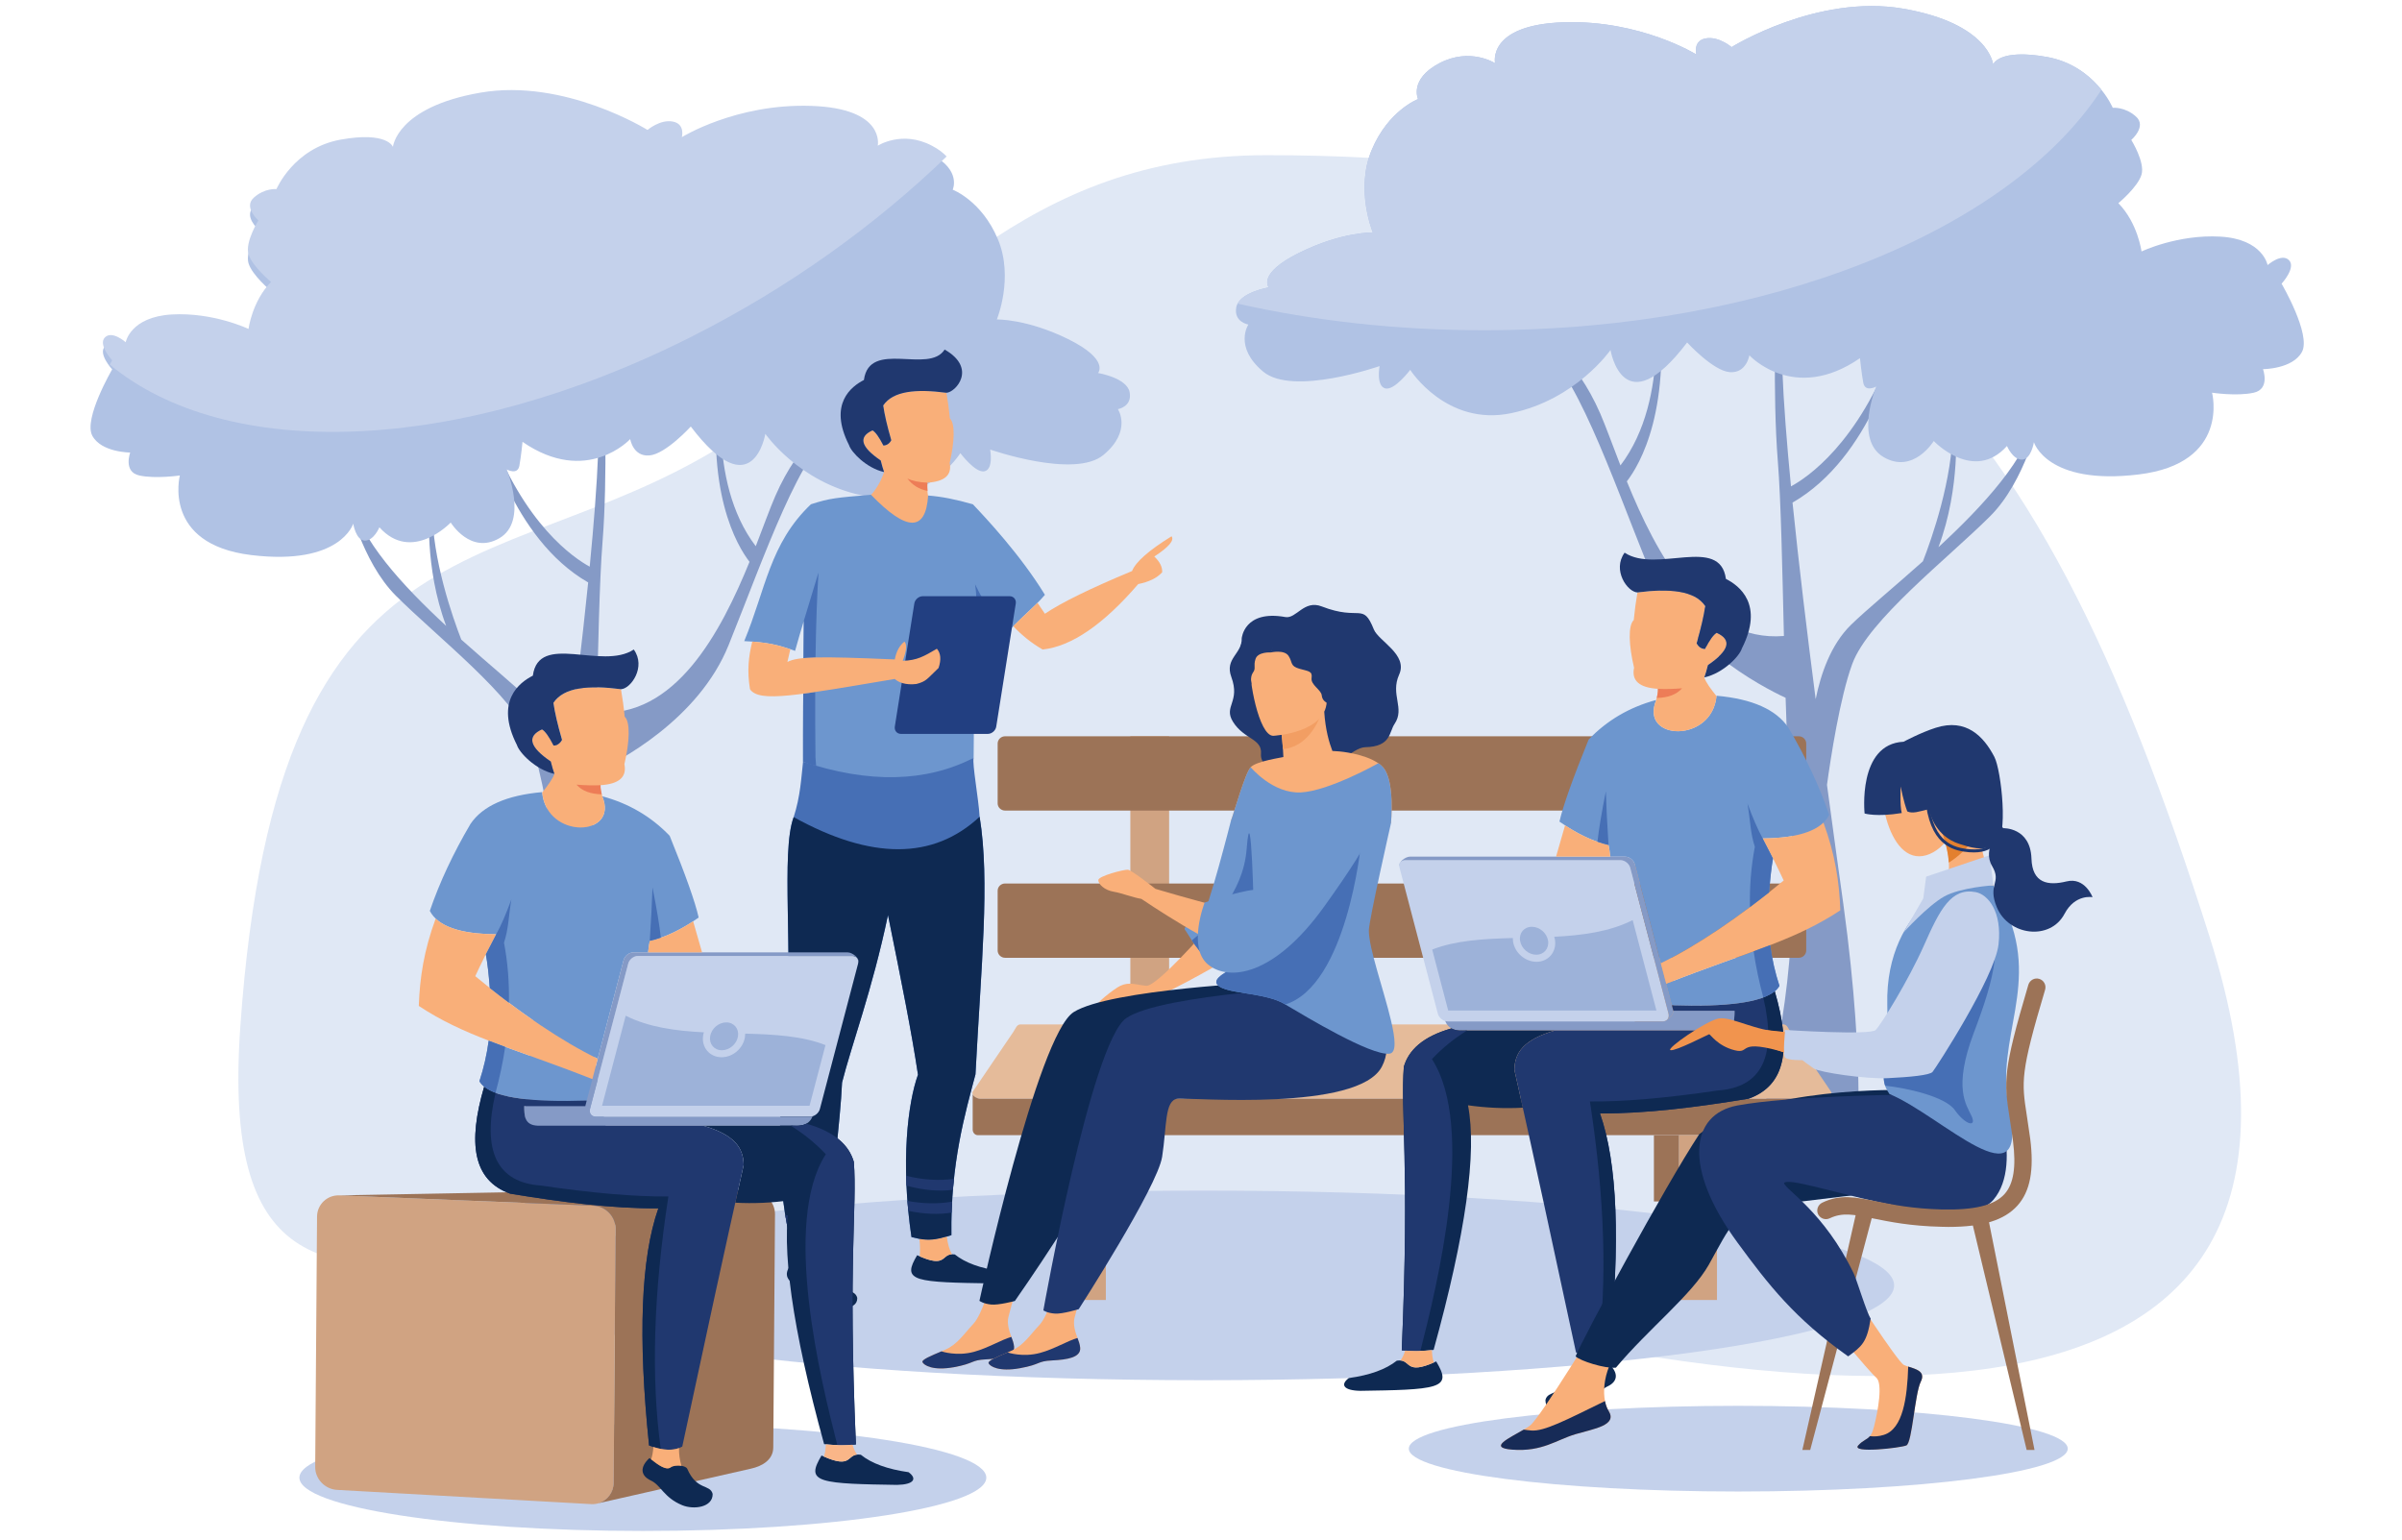 <svg width="315" height="202" viewBox="0 0 315 202" fill="none" xmlns="http://www.w3.org/2000/svg">
<g clip-path="url(#clip0_1120_2959)">
<path fill-rule="evenodd" clip-rule="evenodd" d="M166.137 20.352C134.139 20.352 120.656 40.75 97.555 56.598C66.974 77.57 36.403 63.911 31.506 134.798C27.153 197.878 81.521 141.618 158.183 164.215C234.85 186.811 312.92 195.92 289.748 122.804C266.587 49.697 240.499 20.352 166.137 20.352Z" fill="#E0E8F5"/>
<path fill-rule="evenodd" clip-rule="evenodd" d="M46.143 65.364C47.112 70.65 52.791 76.793 58.511 82.09C55.611 74.372 56.327 66.605 56.327 66.605L56.685 66.706C56.685 73.404 59.389 81.04 60.493 83.885C64.211 87.204 67.716 90.079 69.689 92.006C72.256 94.508 73.537 98.26 74.188 101.488C75.267 93.075 76.331 84.309 77.133 76.39C67.015 70.579 63.717 56.295 63.717 56.295L64.166 56.436C68.735 68.864 75.317 73.222 77.335 74.322C78.424 63.104 78.929 53.884 78.112 50.373L79.247 50.565C79.247 50.565 79.716 62.388 79.015 71.104C78.611 76.138 78.445 84.813 78.238 93.418C88.568 94.285 94.565 82.836 98.293 73.686C96.694 71.618 92.316 64.405 94.444 49.123L94.984 49.254C94.984 49.254 92.512 62.993 99.11 71.638C100.134 69.006 100.971 66.665 101.672 65.061C104.9 57.647 109.132 55.357 109.132 55.357L109.909 56.164C105.122 58.595 100.224 73.02 95.549 84.611C91.614 94.366 81.229 99.824 78.026 101.306C77.92 104.787 77.794 108.045 77.623 110.789C76.921 122.047 76.463 133.305 79.479 147.932C81.754 158.948 82.924 160.431 83.297 160.593H69.022C69.022 160.593 67.63 149.627 70.652 127.676C71.242 123.379 71.968 118.133 72.74 112.433C72.281 109.074 71.101 101.327 69.517 96.999C67.454 91.38 57.331 83.542 51.919 78.135C47.394 73.616 45.629 65.566 45.629 65.566L46.143 65.364Z" fill="#859AC6"/>
<path fill-rule="evenodd" clip-rule="evenodd" d="M266.91 54.59C265.921 60.017 260.091 66.332 254.209 71.769C257.186 63.851 256.459 55.861 256.459 55.861L256.086 55.972C256.086 62.852 253.312 70.7 252.172 73.616C248.348 77.035 244.757 79.981 242.73 81.958C240.096 84.541 238.775 88.394 238.109 91.703C236.99 83.058 235.9 74.05 235.073 65.918C245.474 59.947 248.853 45.279 248.853 45.279L248.409 45.42C243.708 58.181 236.949 62.67 234.871 63.79C233.752 52.27 233.237 42.797 234.074 39.186L232.914 39.388C232.914 39.388 232.43 51.533 233.146 60.491C233.56 65.656 233.731 74.574 233.943 83.411C223.331 84.299 217.167 72.536 213.344 63.134C214.988 61.016 219.477 53.611 217.298 37.905L216.734 38.036C216.734 38.036 219.275 52.149 212.507 61.046C211.447 58.322 210.59 55.932 209.874 54.277C206.555 46.661 202.207 44.31 202.207 44.31L201.41 45.138C206.323 47.629 211.356 62.448 216.158 74.362C220.204 84.379 230.877 89.988 234.165 91.521C234.266 95.092 234.407 98.432 234.569 101.256C235.295 112.817 235.769 124.387 232.672 139.418C230.331 150.727 229.131 152.25 228.748 152.411H243.405C243.405 152.411 244.838 141.153 241.741 118.597C241.125 114.188 240.379 108.802 239.592 102.941C240.066 99.49 241.277 91.531 242.901 87.093C245.019 81.312 255.42 73.262 260.978 67.714C265.639 63.074 267.444 54.802 267.444 54.802L266.91 54.59Z" fill="#859AC6"/>
<path fill-rule="evenodd" clip-rule="evenodd" d="M130.725 41.9C130.725 41.9 134.644 41.799 140.092 44.482C145.539 47.176 144.001 48.921 144.001 48.921C144.001 48.921 147.789 49.546 148.142 51.443C148.495 53.349 146.604 53.662 146.604 53.662C146.604 53.662 148.495 56.507 144.712 59.664C140.924 62.832 129.848 58.958 129.848 58.958C129.848 58.958 130.322 61.49 129.136 61.803C127.951 62.126 125.944 59.432 125.944 59.432C125.944 59.432 121.323 66.716 113.036 64.971C104.749 63.236 100.366 56.9 100.366 56.9C100.366 56.9 98.757 66.695 90.591 55.942C90.591 55.942 87.277 59.584 85.144 59.735C83.01 59.897 82.647 57.587 82.647 57.587C82.647 57.587 76.962 63.77 68.524 57.95C68.524 57.95 68.342 59.826 68.11 61.097C67.868 62.358 66.451 61.571 66.451 61.571C66.451 61.571 69.29 68.37 65.503 70.579C61.715 72.799 59.107 68.532 59.107 68.532C59.107 68.532 54.018 73.908 49.755 69.157C49.755 69.157 49.044 70.902 47.859 70.902C46.674 70.902 46.321 68.683 46.321 68.683C46.321 68.683 44.666 74.221 32.944 72.799C21.222 71.376 23.588 62.358 23.588 62.358C23.588 62.358 20.395 62.832 18.261 62.358C16.128 61.884 17.076 59.352 17.076 59.352C17.076 59.352 13.288 59.352 12.103 57.142C10.923 54.923 14.71 48.447 14.71 48.447C14.71 48.447 12.814 46.389 13.762 45.441C14.71 44.482 16.486 46.066 16.486 46.066C16.486 46.066 17.076 42.747 22.524 42.434C27.971 42.112 32.591 44.331 32.591 44.331C32.591 44.331 33.06 40.689 35.547 38.167C35.547 38.167 33.06 36.109 32.591 34.526C32.112 32.942 33.887 30.097 33.887 30.097C33.887 30.097 31.875 28.352 33.297 27.091C34.719 25.83 36.258 25.981 36.258 25.981C36.258 25.981 38.508 20.604 44.666 19.495C50.82 18.395 51.531 20.443 51.531 20.443C51.531 20.443 52.005 15.228 63.016 13.331C74.027 11.435 84.916 18.234 84.916 18.234C84.916 18.234 86.581 16.811 88.23 17.124C89.895 17.447 89.416 19.182 89.416 19.182C89.416 19.182 96.523 14.754 106.348 15.076C116.174 15.389 115.109 20.291 115.109 20.291C115.109 20.291 118.307 18.234 122.211 20.291C126.12 22.34 124.94 24.881 124.94 24.881C124.94 24.881 128.728 26.304 130.857 31.358C132.99 36.422 130.725 41.9 130.725 41.9Z" fill="#B0C2E4"/>
<path fill-rule="evenodd" clip-rule="evenodd" d="M180.033 30.491C180.033 30.491 175.998 30.38 170.399 33.144C164.806 35.908 166.39 37.693 166.39 37.693C166.39 37.693 162.496 38.339 162.127 40.296C161.764 42.243 163.711 42.566 163.711 42.566C163.711 42.566 161.764 45.491 165.653 48.739C169.547 51.998 180.921 48.013 180.921 48.013C180.921 48.013 180.436 50.616 181.657 50.939C182.868 51.261 184.936 48.507 184.936 48.507C184.936 48.507 189.677 55.972 198.191 54.187C206.705 52.401 211.204 45.905 211.204 45.905C211.204 45.905 212.859 55.962 221.252 44.916C221.252 44.916 224.661 48.649 226.851 48.81C229.04 48.971 229.413 46.601 229.413 46.601C229.413 46.601 235.254 52.956 243.919 46.974C243.919 46.974 244.111 48.911 244.353 50.202C244.595 51.504 246.048 50.696 246.048 50.696C246.048 50.696 243.132 57.677 247.026 59.957C250.92 62.227 253.593 57.839 253.593 57.839C253.593 57.839 258.829 63.367 263.197 58.494C263.197 58.494 263.933 60.28 265.154 60.28C266.365 60.28 266.728 58 266.728 58C266.728 58 268.433 63.69 280.467 62.227C292.512 60.764 290.091 51.504 290.091 51.504C290.091 51.504 293.359 51.998 295.559 51.504C297.748 51.019 296.769 48.416 296.769 48.416C296.769 48.416 300.663 48.416 301.884 46.147C303.104 43.867 299.21 37.209 299.21 37.209C299.21 37.209 301.147 35.091 300.179 34.122C299.21 33.144 297.374 34.768 297.374 34.768C297.374 34.768 296.769 31.358 291.18 31.035C285.582 30.713 280.84 32.982 280.84 32.982C280.84 32.982 280.356 29.25 277.804 26.647C277.804 26.647 280.356 24.539 280.84 22.905C281.324 21.281 279.499 18.355 279.499 18.355C279.499 18.355 281.577 16.569 280.104 15.278C278.651 13.977 277.067 14.138 277.067 14.138C277.067 14.138 274.758 8.61 268.432 7.47C262.107 6.34 261.381 8.449 261.381 8.449C261.381 8.449 260.897 3.092 249.578 1.135C238.27 -0.812 227.082 6.179 227.082 6.179C227.082 6.179 225.378 4.716 223.673 5.039C221.978 5.362 222.462 7.147 222.462 7.147C222.462 7.147 215.159 2.598 205.071 2.921C194.963 3.253 196.063 8.287 196.063 8.287C196.063 8.287 192.784 6.179 188.769 8.287C184.754 10.396 185.965 12.998 185.965 12.998C185.965 12.998 182.071 14.461 179.892 19.656C177.692 24.861 180.033 30.491 180.033 30.491Z" fill="#B0C2E4"/>
<path fill-rule="evenodd" clip-rule="evenodd" d="M13.761 44.25C14.71 43.302 16.485 44.886 16.485 44.886C16.485 44.886 17.075 41.567 22.523 41.244C27.97 40.931 32.59 43.14 32.59 43.14C32.59 43.14 33.059 39.509 35.546 36.977C35.546 36.977 33.059 34.919 32.59 33.335C32.111 31.761 33.887 28.907 33.887 28.907C33.887 28.907 31.874 27.171 33.297 25.91C34.719 24.639 36.257 24.801 36.257 24.801C36.257 24.801 38.507 19.424 44.665 18.314C50.819 17.205 51.53 19.263 51.53 19.263C51.53 19.263 52.004 14.047 63.015 12.15C74.026 10.244 84.916 17.043 84.916 17.043C84.916 17.043 86.58 15.621 88.23 15.944C89.894 16.256 89.415 17.991 89.415 17.991C89.415 17.991 96.522 13.563 106.347 13.886C116.173 14.198 115.109 19.111 115.109 19.111C115.109 19.111 118.307 17.043 122.21 19.111C123.093 19.565 123.703 20.059 124.142 20.523C114.821 29.522 103.468 37.713 90.727 44.139C59.717 59.785 29.67 60.451 14.397 47.821C14.584 47.468 14.71 47.256 14.71 47.256C14.71 47.256 12.813 45.198 13.761 44.25Z" fill="#C4D1EB"/>
<path fill-rule="evenodd" clip-rule="evenodd" d="M157.836 156.154C107.82 156.154 67.277 161.723 67.277 168.592C67.277 175.462 107.82 181.02 157.836 181.02C207.856 181.02 248.399 175.462 248.399 168.592C248.399 161.723 207.856 156.154 157.836 156.154Z" fill="#C4D1EB"/>
<path fill-rule="evenodd" clip-rule="evenodd" d="M84.303 186.801C109.179 186.801 129.345 189.938 129.345 193.802C129.345 197.665 109.179 200.792 84.303 200.792C59.431 200.792 39.266 197.665 39.266 193.802C39.266 189.938 59.431 186.801 84.303 186.801Z" fill="#C4D1EB"/>
<path fill-rule="evenodd" clip-rule="evenodd" d="M113.051 65.505C113.727 65.546 114.382 64.749 114.569 64.506C115.29 63.589 115.754 62.509 115.941 61.914C115.8 61.511 115.654 61.006 115.497 60.391C112.879 58.615 112.526 57.304 114.423 56.446C114.806 56.658 115.28 57.324 115.85 58.434C116.304 58.413 116.647 58.181 116.884 57.737C116.34 55.871 115.991 54.348 115.825 53.178C117.116 51.271 120.128 50.989 124.117 51.513C124.304 52.572 124.455 53.692 124.571 54.883C125.277 55.538 125.186 57.939 124.541 60.723C124.863 62.297 123.89 63.165 121.615 63.306C121.59 63.679 121.625 64.123 121.635 64.395C121.641 64.638 121.646 65.112 121.898 65.183L122.321 65.283C122.281 70.932 119.391 72.012 113.051 65.505Z" fill="#F9AF79"/>
<path fill-rule="evenodd" clip-rule="evenodd" d="M124.117 51.513C120.128 50.989 117.116 51.271 115.825 53.178C115.992 54.348 116.34 55.871 116.884 57.738C116.647 58.181 116.304 58.413 115.85 58.434C115.28 57.324 114.806 56.658 114.423 56.446C112.526 57.304 112.88 58.615 115.497 60.391C115.649 61.006 115.8 61.511 115.941 61.914C113.586 61.38 111.619 59.281 111.341 58.373C108.597 52.966 111.659 50.676 113.293 49.839C114.019 44.483 121.822 49.123 123.88 45.844C128.178 48.295 125.328 51.463 124.117 51.513Z" fill="#20386F"/>
<path fill-rule="evenodd" clip-rule="evenodd" d="M118.992 62.751C119.628 63.074 120.505 63.255 121.615 63.306C121.59 63.679 121.605 64.113 121.63 64.385C120.515 64.163 119.638 63.619 118.992 62.751Z" fill="#ED7D57"/>
<path fill-rule="evenodd" clip-rule="evenodd" d="M108.297 171.226C105.815 170.358 105.618 169.077 104.281 168.461C102.935 167.826 102.784 166.716 104.095 165.496C105.068 166.272 106.274 167.22 106.91 166.716C107.338 166.383 108.786 166.404 109.068 166.898C110.329 169.823 112.079 168.895 112.423 170.227C112.463 172.002 109.431 171.629 108.297 171.226Z" fill="#0E2952"/>
<path fill-rule="evenodd" clip-rule="evenodd" d="M129.767 168.32C125.399 168.25 122.141 168.199 120.628 167.725C119.004 167.211 119.341 166.212 120.275 164.628C124.39 166.525 123.291 164.244 125.218 164.527C126.569 165.616 128.572 166.353 131.22 166.716C132.345 167.543 131.891 168.28 129.767 168.32Z" fill="#0E2952"/>
<path fill-rule="evenodd" clip-rule="evenodd" d="M127.584 66.141C125.405 65.505 123.453 65.122 121.718 64.991C121.405 69.772 118.908 69.742 114.227 64.89C109.718 65.273 108.841 65.324 106.339 66.141C100.927 71.306 100.427 77.268 97.598 84.087C100.735 84.228 102.137 84.601 104.266 85.368C104.725 83.734 105.108 82.412 105.416 81.424C105.33 90.402 105.295 96.566 105.315 99.894C115.67 104 124.204 102.598 127.684 99.4C127.735 91.401 127.8 85.076 127.881 80.425C129.122 81.878 130.272 83.018 131.331 83.815C133.868 80.909 135.588 79.729 137.031 78.014C133.843 72.789 129.273 67.916 127.584 66.141Z" fill="#6D96CE"/>
<path fill-rule="evenodd" clip-rule="evenodd" d="M148.455 74.897C143.017 77.157 139.204 79.023 137.03 80.496L136.062 79.063C135.164 79.971 134.135 80.849 132.879 82.13C134.039 83.35 135.28 84.349 136.732 85.187C140.51 84.783 144.692 81.918 149.267 76.602C150.689 76.319 151.733 75.805 152.409 75.058C152.444 74.362 152.101 73.676 151.375 72.99C153.271 71.75 154.028 70.872 153.639 70.337C150.664 72.173 148.934 73.697 148.455 74.897Z" fill="#F9AF79"/>
<path fill-rule="evenodd" clip-rule="evenodd" d="M127.683 99.4C127.482 100.177 128.329 104.737 128.47 107.117C129.847 115.611 128.662 126.678 127.925 140.901C126.599 145.915 124.637 152.593 124.768 161.995C122.458 162.701 121.621 162.781 119.532 162.247C118.075 152.432 119.074 144.573 120.385 140.952C119.542 135.343 118.282 129.058 116.451 120.009C114.388 129.875 111.623 137.199 110.428 141.98C110.191 147.307 109.112 154.5 108.547 163.548C106.837 164.063 105.768 164.214 103.987 163.992C101.677 155.68 102.066 146.621 103.044 136.836C104.083 125.063 102.368 111.778 104.083 107.168C104.966 104.444 105.077 102.023 105.314 99.894C113.954 102.769 121.414 102.608 127.683 99.4Z" fill="#466FB5"/>
<path fill-rule="evenodd" clip-rule="evenodd" d="M106.907 90.765C106.352 90.846 105.828 90.916 105.334 90.987C105.308 94.952 105.303 97.917 105.313 99.894C105.803 100.117 106.494 100.369 107.028 100.429C107.023 100.177 106.947 99.582 106.942 99.34C106.907 96.303 106.897 93.448 106.907 90.765ZM132.228 82.816C130.705 81.555 129.252 79.487 127.875 76.632C128.031 77.631 128.092 78.962 128.056 80.627C129.232 81.989 130.321 83.048 131.33 83.815C131.637 83.462 131.935 83.129 132.228 82.816ZM107.336 75.089C106.665 77.257 106.025 79.366 105.414 81.424C105.399 83.159 105.384 84.783 105.369 86.316C105.813 86.276 106.332 86.246 106.948 86.225C107.013 82.009 107.139 78.297 107.336 75.089Z" fill="#466FB5"/>
<path fill-rule="evenodd" clip-rule="evenodd" d="M121.009 78.196H132.408C132.928 78.196 133.291 78.629 133.21 79.154L130.648 95.294C130.567 95.819 130.068 96.253 129.548 96.253H118.149C117.625 96.253 117.267 95.819 117.347 95.294L119.904 79.154C119.99 78.629 120.484 78.196 121.009 78.196Z" fill="#223F81"/>
<path fill-rule="evenodd" clip-rule="evenodd" d="M98.651 84.147C98.162 86.145 97.955 87.981 98.358 90.402C99.589 92.187 104.552 91.189 117.339 89.05C117.798 89.474 118.746 89.887 120.183 89.706C121.52 89.363 121.586 89.02 123.084 87.608C123.452 86.508 123.371 85.661 122.862 85.085C121.172 86.074 120.284 86.609 118.383 86.669C118.887 85.368 118.963 84.52 118.61 84.147C117.959 84.662 117.535 85.449 117.344 86.488C107.261 86.054 104.603 86.115 103.261 86.82C103.407 86.185 103.538 85.63 103.649 85.146C102.081 84.611 100.805 84.309 98.651 84.147Z" fill="#F9AF79"/>
<path fill-rule="evenodd" clip-rule="evenodd" d="M120.568 162.479C120.668 163.337 120.684 164.103 120.608 164.78C124.053 166.272 123.468 164.547 124.845 164.507C124.497 163.902 124.275 163.125 124.169 162.177C122.671 162.6 121.819 162.701 120.568 162.479ZM104.533 164.053C104.533 164.678 104.468 165.223 104.352 165.697C105.269 166.423 106.329 167.18 106.909 166.716C107.191 166.494 107.912 166.434 108.452 166.555C108.23 165.798 108.054 164.86 107.928 163.73C106.717 164.053 105.789 164.164 104.533 164.053Z" fill="#F9AF79"/>
<path fill-rule="evenodd" clip-rule="evenodd" d="M128.47 107.117C122.392 112.787 114.262 112.797 104.083 107.168C102.368 111.778 104.083 125.064 103.044 136.836C102.066 146.621 101.677 155.68 103.987 163.992C104.174 164.023 104.356 164.033 104.532 164.053C105.788 164.164 106.716 164.053 107.926 163.73C108.123 163.669 108.33 163.609 108.547 163.548C109.112 154.5 110.191 147.307 110.428 141.98C111.623 137.199 114.388 129.875 116.451 120.009C118.282 129.058 119.542 135.342 120.385 140.952C119.073 144.573 118.075 152.432 119.532 162.247C119.916 162.338 120.254 162.418 120.566 162.479C121.817 162.701 122.67 162.6 124.168 162.176C124.355 162.116 124.556 162.065 124.768 161.995C124.637 152.593 126.599 145.914 127.925 140.901C128.662 126.678 129.847 115.611 128.47 107.117Z" fill="#0E2952"/>
<path fill-rule="evenodd" clip-rule="evenodd" d="M118.876 155.508C121.096 156.104 123.123 156.285 124.964 156.053C125.005 155.559 125.05 155.085 125.1 154.611C123.078 154.883 120.99 154.742 118.831 154.208C118.841 154.631 118.856 155.065 118.876 155.508ZM102.675 157.193C105.086 157.486 107.22 157.324 109.086 156.719C109.126 156.205 109.177 155.71 109.222 155.216C107.134 155.902 104.91 156.134 102.539 155.912C102.579 156.346 102.625 156.769 102.675 157.193ZM108.768 160.381C108.808 159.876 108.849 159.382 108.889 158.888C107.028 159.402 105.061 159.564 102.983 159.382C103.048 159.816 103.129 160.24 103.21 160.673C105.263 160.906 107.119 160.805 108.768 160.381ZM124.858 157.606C122.982 157.92 121.025 157.879 118.997 157.506C119.033 157.929 119.068 158.363 119.113 158.807C121.186 159.241 123.078 159.321 124.793 159.039C124.813 158.555 124.833 158.081 124.858 157.606Z" fill="#20386F"/>
<path d="M220.203 148.891H216.895V157.577H220.203V148.891Z" fill="#9C7357"/>
<path fill-rule="evenodd" clip-rule="evenodd" d="M219.47 96.566H214.385V134.355H219.47V96.566ZM153.319 96.566H148.234V134.355H153.319V96.566Z" fill="#D0A382"/>
<path fill-rule="evenodd" clip-rule="evenodd" d="M235.902 96.566H131.806C131.271 96.566 130.832 96.999 130.832 97.524V105.362C130.832 105.886 131.271 106.31 131.806 106.31H235.902C236.426 106.31 236.87 105.886 236.87 105.362V97.524C236.87 96.999 236.426 96.566 235.902 96.566Z" fill="#9C7357"/>
<path fill-rule="evenodd" clip-rule="evenodd" d="M235.902 115.874H131.806C131.271 115.874 130.832 116.297 130.832 116.822V124.66C130.832 125.184 131.271 125.618 131.806 125.618H235.902C236.426 125.618 236.87 125.184 236.87 124.66V116.822C236.87 116.297 236.426 115.874 235.902 115.874Z" fill="#9C7357"/>
<path fill-rule="evenodd" clip-rule="evenodd" d="M233.862 134.354H133.842C133.327 134.354 133.196 134.889 132.909 135.313L127.587 143.151C127.305 143.574 128.021 144.099 128.526 144.099H239.169C239.673 144.099 240.399 143.574 240.107 143.151L234.79 135.313C234.498 134.879 234.366 134.354 233.862 134.354Z" fill="#E5BB9A"/>
<path fill-rule="evenodd" clip-rule="evenodd" d="M127.559 143.514V148.144C127.559 148.558 127.861 148.881 128.224 148.881H239.473C239.835 148.881 240.138 148.558 240.138 148.144V143.514C240.017 143.827 239.533 144.099 239.17 144.099H128.527C128.164 144.099 127.69 143.827 127.559 143.514Z" fill="#9C7357"/>
<path fill-rule="evenodd" clip-rule="evenodd" d="M225.168 148.881H220.205V170.499H225.168V148.881ZM145.021 148.881H140.062V170.499H145.021V148.881Z" fill="#D0A382"/>
<path fill-rule="evenodd" clip-rule="evenodd" d="M178.42 182.413C182.98 182.342 186.4 182.292 187.983 181.787C189.678 181.253 189.325 180.213 188.346 178.559C184.049 180.536 185.199 178.146 183.181 178.458C181.759 179.588 179.671 180.355 176.887 180.738C175.717 181.606 176.201 182.383 178.42 182.413Z" fill="#0E2952"/>
<path fill-rule="evenodd" clip-rule="evenodd" d="M184.291 112.817H212.517C213.061 112.817 213.646 113.271 213.787 113.826L218.811 132.942C218.952 133.507 218.62 133.961 218.065 133.961H189.839C189.274 133.961 188.709 133.507 188.558 132.942L183.544 113.826C183.393 113.271 183.726 112.817 184.291 112.817Z" fill="#C4D1EB"/>
<path fill-rule="evenodd" clip-rule="evenodd" d="M214.394 113.362L217.804 126.345C221.9 124.347 226.823 121.139 232.008 117.033C232.149 115.177 232.31 113.704 232.512 112.595C232.108 111.778 231.644 110.9 231.16 109.962C235.932 109.932 238.847 108.903 239.886 106.875C238.605 103.143 236.83 99.329 234.529 95.436C232.935 93.065 229.788 91.663 225.107 91.249C224.563 97.524 214.939 97.201 217.198 91.804C213.708 92.742 210.752 94.467 208.331 96.999C206.243 102.134 204.972 105.725 204.508 107.753C206.778 109.337 208.927 110.366 210.944 110.83C211.045 111.274 211.115 111.788 211.166 112.353H213.123C213.668 112.353 214.253 112.807 214.394 113.362Z" fill="#6D96CE"/>
<path fill-rule="evenodd" clip-rule="evenodd" d="M217.805 126.345L214.395 113.362C214.254 112.807 213.669 112.353 213.124 112.353H211.167H184.888C184.333 112.353 183.345 113.069 183.506 113.624C183.486 113.16 183.799 112.817 184.293 112.817H212.519C213.063 112.817 213.649 113.271 213.79 113.826L218.814 132.942C218.894 133.285 218.814 133.578 218.612 133.759C219.076 133.467 219.52 132.882 219.419 132.488L217.805 126.345Z" fill="#859AC6"/>
<path fill-rule="evenodd" clip-rule="evenodd" d="M218.066 133.961H189.84C189.739 133.961 189.629 133.941 189.527 133.91C190.092 135.363 191.615 135.151 192.211 135.151H225.672C227.488 135.071 227.447 133.8 227.468 132.579H219.427C219.458 132.962 219.044 133.486 218.61 133.759C218.469 133.89 218.288 133.961 218.066 133.961Z" fill="#859AC6"/>
<path fill-rule="evenodd" clip-rule="evenodd" d="M214.109 120.675C211.083 122.209 207.512 122.672 203.82 122.864C203.86 122.995 203.9 123.127 203.921 123.268C204.162 124.821 203.073 126.143 201.5 126.143C200.007 126.143 198.655 124.963 198.423 123.5C198.403 123.338 198.392 123.187 198.392 123.026C194.569 123.127 190.877 123.338 187.82 124.539L189.919 132.538H217.227L214.109 120.675Z" fill="#9DB2D9"/>
<path fill-rule="evenodd" clip-rule="evenodd" d="M200.887 121.553C201.906 121.553 202.855 122.37 203.016 123.379C203.167 124.398 202.481 125.215 201.462 125.215C200.453 125.215 199.505 124.398 199.344 123.379C199.182 122.37 199.869 121.553 200.887 121.553Z" fill="#9DB2D9"/>
<path fill-rule="evenodd" clip-rule="evenodd" d="M233.357 129.3C232.792 127.585 232.389 125.8 232.147 123.954C228.343 125.427 223.996 126.849 218.508 129.018L219.244 131.843C227.546 132.115 232.257 131.268 233.357 129.3Z" fill="#6D96CE"/>
<path fill-rule="evenodd" clip-rule="evenodd" d="M218.511 129.018C223.998 126.849 228.346 125.426 232.149 123.954C235.498 122.663 238.424 121.321 241.339 119.394C241.218 115.672 240.663 112.071 239.13 107.894C237.718 109.246 235.055 109.932 231.161 109.962C232.291 112.091 233.199 113.937 233.915 115.48C228.053 120.342 222.404 124.105 217.805 126.345L218.511 129.018Z" fill="#F9AF79"/>
<path fill-rule="evenodd" clip-rule="evenodd" d="M205.243 108.247C204.819 109.73 204.425 111.092 204.062 112.353H211.164C211.114 111.788 211.043 111.274 210.942 110.83C209.147 110.416 207.24 109.559 205.243 108.247Z" fill="#F9AF79"/>
<path fill-rule="evenodd" clip-rule="evenodd" d="M188.005 177.046C192.212 161.823 193.714 151.13 192.514 144.966C194.905 145.299 197.306 145.411 199.707 145.279C199.343 143.635 198.97 141.991 198.597 140.316C198.637 138.046 199.798 136.362 203.914 135.151H192.212C191.818 135.151 191.001 135.252 190.345 134.879C186.572 135.958 184.736 137.734 184.101 139.903C183.647 145.885 184.878 152.684 183.828 177.096C185.14 177.237 186.532 177.218 188.005 177.046Z" fill="#0E2952"/>
<path fill-rule="evenodd" clip-rule="evenodd" d="M192.403 135.151H192.212C191.818 135.151 191.001 135.252 190.345 134.879C186.572 135.958 184.736 137.734 184.101 139.903C183.647 145.885 184.878 152.684 183.828 177.096C184.615 177.177 185.422 177.208 186.27 177.177C188.438 168.693 193.594 147.872 187.783 138.904C189.145 137.461 190.688 136.211 192.403 135.151Z" fill="#20386F"/>
<path fill-rule="evenodd" clip-rule="evenodd" d="M225.107 91.31C224.36 90.362 223.694 89.484 223.503 88.848C223.654 88.425 223.815 87.88 223.977 87.224C226.781 85.318 227.165 83.915 225.127 82.997C224.713 83.229 224.199 83.936 223.594 85.126C223.109 85.106 222.746 84.854 222.493 84.38C223.069 82.382 223.452 80.748 223.623 79.497C222.241 77.449 219.013 77.157 214.736 77.701C214.534 78.851 214.373 80.052 214.252 81.323C213.495 82.019 213.586 84.601 214.292 87.578C213.939 89.272 214.978 90.19 217.42 90.341C217.46 90.947 217.218 91.713 217.198 91.804C217.198 91.804 217.198 91.814 217.198 91.824C214.978 97.181 224.501 97.513 225.107 91.31Z" fill="#F9AF79"/>
<path fill-rule="evenodd" clip-rule="evenodd" d="M214.737 77.701C219.014 77.156 222.242 77.449 223.624 79.497C223.453 80.748 223.069 82.382 222.494 84.379C222.746 84.853 223.11 85.106 223.594 85.126C224.199 83.936 224.714 83.229 225.128 82.997C227.165 83.915 226.782 85.317 223.977 87.224C223.816 87.88 223.655 88.424 223.503 88.848C226.025 88.283 228.134 86.034 228.426 85.055C231.362 79.265 228.093 76.813 226.338 75.925C225.561 70.186 217.229 75.26 213.052 72.486C211.388 74.786 213.446 77.661 214.737 77.701Z" fill="#20386F"/>
<path fill-rule="evenodd" clip-rule="evenodd" d="M220.589 90.271C219.408 90.371 218.349 90.392 217.421 90.341C217.441 90.755 217.34 91.249 217.27 91.542C218.773 91.511 219.883 91.078 220.589 90.271Z" fill="#ED7D57"/>
<path fill-rule="evenodd" clip-rule="evenodd" d="M229.315 144.099C234.248 142.334 234.914 137.431 232.744 130.016C230.959 131.469 226.46 132.085 219.247 131.843L219.419 132.488C219.419 132.518 219.429 132.549 219.429 132.579H227.469C227.449 133.8 227.489 135.071 225.673 135.151H203.914C199.798 136.362 198.638 138.046 198.598 140.316C201.2 151.957 203.52 162.63 206.678 177.369C207.737 177.974 209.189 177.924 211.046 177.238C212.519 162.933 212.115 152.532 209.825 146.036C215.908 146.056 222.405 145.229 229.315 144.099Z" fill="#20386F"/>
<path fill-rule="evenodd" clip-rule="evenodd" d="M229.315 144.099C234.248 142.334 234.914 137.431 232.745 130.016C232.372 130.319 231.867 130.591 231.242 130.834C233.038 138.45 231.08 142.616 225.29 143.02C218.541 144.018 212.943 144.503 208.504 144.462C210.461 157.163 210.804 168.229 209.512 177.682C209.986 177.591 210.501 177.439 211.046 177.237C212.519 162.933 212.115 152.532 209.825 146.036C215.908 146.056 222.405 145.229 229.315 144.099Z" fill="#0E2952"/>
<path fill-rule="evenodd" clip-rule="evenodd" d="M184.27 177.137C184.148 177.591 183.947 178.025 183.664 178.428C184.986 178.559 184.471 180.254 188.042 178.7C187.881 178.247 187.8 177.702 187.78 177.076C186.55 177.208 185.379 177.227 184.27 177.137Z" fill="#F9AF79"/>
<path fill-rule="evenodd" clip-rule="evenodd" d="M206.687 185.096C209.108 184.087 209.472 182.463 210.803 181.838C212.155 181.212 212.306 180.092 210.995 178.882C210.016 179.659 208.816 180.607 208.18 180.103C207.757 179.77 206.304 179.79 206.022 180.285C204.771 183.199 203.016 182.282 202.672 183.603C202.632 185.378 205.154 185.721 206.687 185.096Z" fill="#0E2952"/>
<path fill-rule="evenodd" clip-rule="evenodd" d="M207.1 177.571C207.12 178.347 207.009 179.124 206.777 179.911C207.292 179.83 207.917 179.901 208.18 180.103C208.765 180.567 209.854 179.79 210.772 179.054C210.621 178.64 210.52 178.095 210.469 177.429C209.118 177.853 207.998 177.903 207.1 177.571Z" fill="#FAB688"/>
<path fill-rule="evenodd" clip-rule="evenodd" d="M231.161 109.962C230.536 108.832 229.87 107.299 229.164 105.382C229.547 107.612 229.527 109.226 230.132 111.062C229.638 113.654 229.436 116.307 229.487 118.97C230.313 118.345 231.161 117.7 232.009 117.033C232.15 115.177 232.311 113.704 232.513 112.595C232.109 111.778 231.645 110.9 231.161 109.962ZM209.492 110.406C209.986 110.577 210.471 110.729 210.945 110.83C210.764 107.995 210.642 105.644 210.592 103.788C210.047 106.532 209.674 108.731 209.492 110.406ZM233.36 129.3C232.795 127.585 232.392 125.8 232.15 123.954C231.443 124.226 230.717 124.499 229.971 124.771C230.273 126.798 230.697 128.816 231.242 130.823C232.311 130.43 233.017 129.916 233.36 129.3Z" fill="#466FB5"/>
<path fill-rule="evenodd" clip-rule="evenodd" d="M158.27 121.896C158.27 121.896 151.688 129.411 150.341 129.29C148.964 129.169 148.127 128.735 146.927 129.29C146.069 129.694 143.346 131.883 144.082 131.742C144.808 131.59 146.13 131.429 146.478 131.388C146.962 131.348 147.729 131.328 148.253 131.247C148.586 131.187 149.782 131.146 150.18 131.136C151.91 131.086 160.106 126.294 160.106 126.294L158.27 121.896Z" fill="#F9AF79"/>
<path fill-rule="evenodd" clip-rule="evenodd" d="M162.84 83.724C162.84 83.724 163.138 79.951 168.565 80.929C170.008 81.182 170.996 78.629 173.336 79.537C178.401 81.504 178.703 78.912 180.166 82.553C180.781 84.077 184.675 85.852 183.485 88.475C182.295 91.118 184.282 92.883 182.879 94.951C182.153 96.021 182.456 97.927 179.046 97.998C177.341 98.028 174.688 101.176 172.792 101.751C170.875 102.316 165.15 101.499 165.367 98.886C165.539 96.838 163.153 97.009 161.69 94.659C160.414 92.611 162.694 92.087 161.474 88.778C160.581 86.347 162.911 85.751 162.84 83.724Z" fill="#20386F"/>
<path fill-rule="evenodd" clip-rule="evenodd" d="M132.986 176.612C133.097 177.873 131.342 178.186 129.304 178.286C127.272 178.388 127.882 178.801 125.093 179.316C122.303 179.81 121.184 179.053 120.982 178.67C120.8 178.337 122.102 177.813 123.484 177.227C123.655 177.147 123.827 177.076 124.003 176.995C125.562 176.32 126.435 174.917 127.65 173.626C128.8 172.395 129.89 168.471 129.89 168.471L133.683 167.664C133.683 167.664 132.618 171.195 132.25 172.708C132.028 173.586 132.351 174.585 132.633 175.341C132.79 175.745 132.941 176.168 132.986 176.612Z" fill="#F9AF79"/>
<path fill-rule="evenodd" clip-rule="evenodd" d="M129.304 178.287C127.272 178.388 127.882 178.801 125.093 179.316C122.303 179.81 121.184 179.054 120.982 178.671C120.8 178.338 122.102 177.813 123.484 177.228L123.504 177.248C123.504 177.248 125.466 177.914 127.73 177.298C129.577 176.794 131.362 175.694 132.633 175.341C132.79 175.745 132.941 176.168 132.986 176.612C133.097 177.873 131.342 178.186 129.304 178.287Z" fill="#20386F"/>
<path fill-rule="evenodd" clip-rule="evenodd" d="M166.567 128.796C166.567 128.796 145.544 129.744 140.803 132.74C136.056 135.726 128.445 170.61 128.445 170.61C128.445 170.61 128.914 170.983 129.969 171.094C130.942 171.205 133.09 170.63 133.09 170.63C133.09 170.63 144.031 155.024 144.797 151.09C145.564 147.166 145.378 143.655 147.133 143.564C148.888 143.464 170.753 146.218 174.062 140.397C177.371 134.566 166.567 128.796 166.567 128.796Z" fill="#0E2952"/>
<path fill-rule="evenodd" clip-rule="evenodd" d="M141.654 176.753C141.77 178.025 140.01 178.327 137.977 178.428C135.935 178.529 136.555 178.942 133.761 179.447C130.971 179.952 129.852 179.195 129.65 178.822C129.468 178.479 130.765 177.954 132.152 177.369C132.323 177.298 132.5 177.218 132.676 177.137C134.23 176.461 135.102 175.059 136.318 173.767C137.468 172.537 138.557 168.613 138.557 168.613L142.35 167.806C142.35 167.806 141.286 171.336 140.913 172.85C140.701 173.737 141.019 174.726 141.306 175.483C141.457 175.886 141.614 176.31 141.654 176.753Z" fill="#F9AF79"/>
<path fill-rule="evenodd" clip-rule="evenodd" d="M137.977 178.428C135.935 178.529 136.555 178.942 133.761 179.447C130.971 179.951 129.852 179.195 129.65 178.821C129.468 178.478 130.765 177.953 132.152 177.369L132.172 177.389C132.172 177.389 134.134 178.055 136.399 177.439C138.245 176.945 140.03 175.836 141.306 175.482C141.458 175.886 141.614 176.31 141.654 176.753C141.77 178.025 140.01 178.327 137.977 178.428Z" fill="#20386F"/>
<path fill-rule="evenodd" clip-rule="evenodd" d="M174.718 129.29C174.718 129.29 152.328 130.349 147.703 133.527C143.077 136.705 136.828 171.861 136.828 171.861C136.828 171.861 137.312 172.214 138.367 172.285C139.345 172.355 141.468 171.699 141.468 171.699C141.468 171.699 151.788 155.68 152.404 151.716C153.024 147.761 152.701 144.261 154.446 144.099C156.197 143.938 178.158 145.834 181.225 139.882C184.311 133.931 174.718 129.29 174.718 129.29Z" fill="#20386F"/>
<path fill-rule="evenodd" clip-rule="evenodd" d="M181.418 100.692C181.407 100.671 181.398 100.671 181.387 100.651C181.206 100.449 181.004 100.268 180.762 100.106C180.762 100.106 180.762 100.106 180.752 100.106C178.926 98.825 175.658 98.553 175.658 98.553C175.658 98.553 175.294 98.523 174.729 98.492C174.305 97.383 173.821 95.738 173.66 93.338L173.337 93.418L167.895 94.881C167.895 94.881 168.132 96.616 168.248 98.25C168.273 98.603 168.293 98.957 168.304 99.289C168.142 99.35 164.753 99.824 164.016 100.621C163.28 101.408 161.807 106.684 161.434 107.622L182.416 107.965C182.416 107.965 182.941 102.477 181.418 100.692Z" fill="#F9AF79"/>
<path fill-rule="evenodd" clip-rule="evenodd" d="M182.194 138.198C179.712 138.44 171.339 133.386 168.555 131.742C168.499 131.711 168.454 131.681 168.409 131.651C167.249 130.975 165.614 130.652 164.061 130.39C162.084 130.067 160.238 129.855 159.647 129.149C158.941 128.302 161.014 127.374 162.674 126.395C163.511 125.911 164.247 125.416 164.479 124.912C164.656 124.529 164.641 123.672 164.525 122.572C164.505 122.37 164.479 122.148 164.449 121.927C164.313 122.209 164.141 122.502 163.945 122.794C163.461 123.52 162.815 124.267 162.169 124.872C161.383 125.619 160.595 126.173 160.106 126.294C159.778 126.375 159.446 126.335 159.123 126.204C158.25 125.871 157.408 124.913 156.742 123.984C156.58 123.762 156.434 123.55 156.303 123.339C155.844 122.653 155.521 122.078 155.395 121.946C155.027 121.533 156.893 120.716 157.66 120.11C158.421 119.495 161.433 107.622 161.433 107.622C161.801 106.684 163.279 101.408 164.015 100.621C164.015 100.621 166.89 104.121 170.613 103.93C174.315 103.728 180.66 100.157 180.751 100.106C181.074 100.248 181.417 100.692 181.417 100.692C182.94 102.477 182.416 107.965 182.416 107.965C182.416 107.965 179.51 120.746 179.51 122.037C179.51 124.408 181.467 129.835 182.395 133.759C182.991 136.241 183.173 138.107 182.194 138.198Z" fill="#6D96CE"/>
<path fill-rule="evenodd" clip-rule="evenodd" d="M167.895 94.881C167.895 94.881 168.137 96.616 168.248 98.25C171.329 97.958 172.772 95.032 173.337 93.418L167.895 94.881Z" fill="#F29E63"/>
<path fill-rule="evenodd" clip-rule="evenodd" d="M166.966 96.505C166.966 96.505 174.285 96.132 173.982 91.582C173.679 87.022 174.426 83.915 169.745 83.956C165.059 83.996 164.267 85.791 163.995 87.335C163.728 88.878 165.054 96.475 166.966 96.505Z" fill="#F9AF79"/>
<path fill-rule="evenodd" clip-rule="evenodd" d="M166.656 85.57C166.656 85.57 168.402 85.166 168.976 86.014C169.547 86.871 169.138 87.345 170.409 87.709C171.69 88.062 172.124 88.031 172.003 88.929C171.862 89.817 173.274 90.483 173.334 91.199C173.395 91.915 173.98 92.268 174.545 92.319C175.11 92.369 174.858 83.109 172.688 82.705C170.52 82.292 168.426 82.776 167.786 83.29C167.151 83.794 166.656 85.57 166.656 85.57Z" fill="#20386F"/>
<path fill-rule="evenodd" clip-rule="evenodd" d="M166.656 85.57C166.656 85.57 164.956 85.459 164.649 86.427C164.341 87.396 164.75 87.627 164.316 88.213C163.883 88.798 164.134 89.837 164.134 89.837C164.134 89.837 160.77 83.643 164.316 83.239C167.862 82.826 167.771 83.552 166.656 85.57Z" fill="#20386F"/>
<path fill-rule="evenodd" clip-rule="evenodd" d="M164.432 120.474C163.948 121.926 163.08 123.54 162.167 124.872C161.38 125.618 160.593 126.173 160.104 126.294C159.776 126.375 159.443 126.335 159.121 126.204C158.248 125.871 157.406 124.913 156.74 123.984C156.578 123.762 156.432 123.55 156.301 123.339C158.621 121.482 163.029 117.215 163.484 111.374C164.109 103.395 164.467 120.837 164.432 120.474Z" fill="#466FB5"/>
<path fill-rule="evenodd" clip-rule="evenodd" d="M159.121 126.204C159.928 124.973 161.577 123.752 163.943 122.794C162.853 124.418 160.993 126.082 160.104 126.294C159.776 126.375 159.444 126.335 159.121 126.204Z" fill="#529AAA"/>
<path fill-rule="evenodd" clip-rule="evenodd" d="M178.46 110.86C178.46 110.86 176.634 129.22 168.554 131.742C168.498 131.711 168.452 131.681 168.407 131.651C167.247 130.975 165.613 130.652 164.06 130.39C162.082 130.067 160.236 129.855 159.646 129.149C158.94 128.302 161.013 127.373 162.672 126.395C163.509 125.911 164.246 125.416 164.478 124.912C164.654 124.529 164.639 123.672 164.523 122.572C172.366 119.667 178.46 110.86 178.46 110.86Z" fill="#466FB5"/>
<path fill-rule="evenodd" clip-rule="evenodd" d="M180.519 105.423C179.672 101.6 175.828 103.798 175.828 103.798C174.497 103.496 164.721 119.334 163.94 119.697C163.279 119.999 154.266 117.387 151.532 116.58C150.82 116.025 148.344 114.098 147.91 114.068C147.401 114.027 144.011 114.895 144.031 115.44C144.052 115.974 144.843 116.761 146.094 116.963C147.048 117.114 148.657 117.74 149.68 117.891C149.68 117.891 159.627 124.67 163.859 125.497C167.672 126.244 181.366 109.236 180.519 105.423Z" fill="#F9AF79"/>
<path fill-rule="evenodd" clip-rule="evenodd" d="M157.978 118.375C157.978 118.375 155.688 124.267 158.431 126.506C161.18 128.745 167.142 127.989 173.669 118.879C180.196 109.78 182.849 104.817 179.469 103.375C176.08 101.932 173.276 104.202 171.541 107.742C169.725 111.425 166.401 116.519 164.398 116.71C162.401 116.902 157.978 118.375 157.978 118.375Z" fill="#6D96CE"/>
<path fill-rule="evenodd" clip-rule="evenodd" d="M44.509 156.78L77.834 158.141C79.433 158.202 80.734 159.564 80.719 161.167L80.472 194.478C80.462 196.082 79.14 197.363 77.541 197.272L44.221 195.406C42.622 195.325 41.321 193.983 41.336 192.39L41.578 159.564C41.588 157.97 42.91 156.709 44.509 156.78Z" fill="#D0A382"/>
<path fill-rule="evenodd" clip-rule="evenodd" d="M44.512 156.78L90.87 155.922L98.749 156.245C100.348 156.306 101.644 157.678 101.634 159.261L101.407 189.837C101.397 191.431 100.02 192.279 98.476 192.622L78.502 197.151C79.637 196.798 80.464 195.749 80.474 194.478L80.722 161.168C80.737 159.564 79.435 158.202 77.837 158.141L70.296 157.829L44.512 156.78Z" fill="#9C7357"/>
<path fill-rule="evenodd" clip-rule="evenodd" d="M117.635 194.75C113.08 194.679 109.676 194.619 108.107 194.125C106.407 193.59 106.76 192.561 107.734 190.897C112.026 192.874 110.881 190.493 112.889 190.796C114.296 191.935 116.389 192.692 119.153 193.086C120.323 193.943 119.849 194.71 117.635 194.75Z" fill="#0E2952"/>
<path fill-rule="evenodd" clip-rule="evenodd" d="M111.783 125.376H83.654C83.099 125.376 82.524 125.83 82.383 126.385L77.374 145.441C77.228 145.996 77.566 146.45 78.116 146.45H106.251C106.805 146.45 107.38 145.996 107.522 145.441L112.53 126.385C112.671 125.83 112.338 125.376 111.783 125.376Z" fill="#C4D1EB"/>
<path fill-rule="evenodd" clip-rule="evenodd" d="M81.778 125.921L78.384 138.864C74.298 136.876 69.385 133.679 64.225 129.583C64.089 127.737 63.918 126.264 63.711 125.164C64.125 124.347 64.579 123.47 65.073 122.531C60.316 122.502 57.411 121.482 56.367 119.465C57.643 115.742 59.419 111.939 61.704 108.056C63.303 105.695 66.435 104.303 71.096 103.889C71.645 110.144 81.234 109.821 78.979 104.434C82.459 105.372 85.405 107.097 87.821 109.619C89.899 114.734 91.17 118.305 91.624 120.342C89.37 121.916 87.231 122.945 85.208 123.409C85.118 123.853 85.047 124.347 84.991 124.912H83.05C82.494 124.912 81.924 125.376 81.778 125.921Z" fill="#6D96CE"/>
<path fill-rule="evenodd" clip-rule="evenodd" d="M78.385 138.864L81.78 125.921C81.926 125.376 82.496 124.912 83.051 124.912H84.993H111.186C111.741 124.912 112.729 125.639 112.563 126.183C112.588 125.73 112.275 125.376 111.786 125.376H83.656C83.102 125.376 82.527 125.83 82.385 126.385L77.377 145.441C77.291 145.774 77.377 146.076 77.578 146.258C77.109 145.956 76.676 145.38 76.776 144.987L78.385 138.864Z" fill="#859AC6"/>
<path fill-rule="evenodd" clip-rule="evenodd" d="M78.118 146.45H106.253C106.353 146.45 106.459 146.44 106.56 146.409C106 147.862 104.477 147.65 103.887 147.64H70.532C68.721 147.569 68.771 146.298 68.746 145.078H76.761C76.736 145.461 77.149 145.976 77.578 146.258C77.714 146.379 77.896 146.45 78.118 146.45Z" fill="#859AC6"/>
<path fill-rule="evenodd" clip-rule="evenodd" d="M82.055 133.215C85.071 134.738 88.637 135.212 92.309 135.394C92.264 135.524 92.234 135.666 92.209 135.807C91.966 137.351 93.056 138.662 94.635 138.662C96.112 138.662 97.459 137.492 97.691 136.029C97.716 135.868 97.727 135.716 97.727 135.565C101.535 135.666 105.212 135.868 108.253 137.068L106.165 145.027H78.953L82.055 133.215Z" fill="#9DB2D9"/>
<path fill-rule="evenodd" clip-rule="evenodd" d="M95.242 134.092C94.234 134.092 93.29 134.91 93.129 135.918C92.968 136.927 93.659 137.744 94.662 137.744C95.676 137.744 96.619 136.927 96.781 135.918C96.937 134.909 96.251 134.092 95.242 134.092Z" fill="#9DB2D9"/>
<path fill-rule="evenodd" clip-rule="evenodd" d="M62.871 141.809C63.436 140.095 63.84 138.319 64.087 136.483C67.875 137.946 72.207 139.368 77.685 141.527L76.944 144.342C68.666 144.624 63.976 143.777 62.871 141.809Z" fill="#6D96CE"/>
<path fill-rule="evenodd" clip-rule="evenodd" d="M77.685 141.527C72.207 139.368 67.875 137.945 64.087 136.483C60.748 135.192 57.832 133.86 54.922 131.933C55.048 128.231 55.598 124.64 57.136 120.474C58.543 121.825 61.191 122.511 65.075 122.531C63.95 124.66 63.032 126.496 62.326 128.029C68.172 132.882 73.801 136.634 78.386 138.864L77.685 141.527Z" fill="#F9AF79"/>
<path fill-rule="evenodd" clip-rule="evenodd" d="M90.899 120.826C91.317 122.309 91.711 123.671 92.069 124.912H84.992C85.048 124.347 85.119 123.853 85.209 123.409C87.01 122.995 88.907 122.138 90.899 120.826Z" fill="#F9AF79"/>
<path fill-rule="evenodd" clip-rule="evenodd" d="M108.074 189.403C103.893 174.231 102.395 163.569 103.585 157.425C101.21 157.758 98.819 157.869 96.423 157.738C96.786 156.104 97.154 154.45 97.528 152.785C97.482 150.525 96.327 148.84 92.227 147.64H103.888C104.281 147.64 105.093 147.741 105.754 147.378C109.512 148.447 111.343 150.212 111.973 152.381C112.428 158.333 111.191 165.112 112.246 189.444C110.934 189.585 109.542 189.565 108.074 189.403Z" fill="#0E2952"/>
<path fill-rule="evenodd" clip-rule="evenodd" d="M103.699 147.64H103.886C104.279 147.64 105.091 147.741 105.752 147.377C109.51 148.447 111.341 150.212 111.971 152.381C112.425 158.333 111.189 165.112 112.244 189.444C111.462 189.535 110.65 189.555 109.808 189.535C107.649 181.071 102.509 160.32 108.299 151.383C106.937 149.94 105.409 148.699 103.699 147.64Z" fill="#20386F"/>
<path fill-rule="evenodd" clip-rule="evenodd" d="M71.105 103.95C71.847 103.001 72.507 102.124 72.699 101.499C72.548 101.065 72.392 100.53 72.225 99.874C69.436 97.978 69.052 96.576 71.08 95.657C71.494 95.89 71.998 96.596 72.603 97.786C73.088 97.766 73.456 97.514 73.708 97.04C73.128 95.042 72.755 93.418 72.578 92.177C73.955 90.129 77.173 89.837 81.435 90.392C81.632 91.522 81.799 92.722 81.919 93.993C82.676 94.689 82.575 97.262 81.884 100.227C82.227 101.912 81.188 102.83 78.757 102.981C78.722 103.586 78.964 104.343 78.979 104.434C78.979 104.444 78.984 104.454 78.984 104.454C81.203 109.801 71.71 110.134 71.105 103.95Z" fill="#F9AF79"/>
<path fill-rule="evenodd" clip-rule="evenodd" d="M81.435 90.392C77.172 89.837 73.954 90.129 72.578 92.177C72.754 93.418 73.127 95.042 73.707 97.04C73.455 97.514 73.087 97.766 72.603 97.786C71.997 96.596 71.493 95.89 71.079 95.657C69.052 96.576 69.435 97.978 72.225 99.874C72.391 100.53 72.547 101.065 72.699 101.499C70.187 100.934 68.084 98.684 67.791 97.715C64.861 91.935 68.129 89.504 69.879 88.616C70.646 82.886 78.953 87.95 83.114 85.186C84.769 87.476 82.721 90.341 81.435 90.392Z" fill="#20386F"/>
<path fill-rule="evenodd" clip-rule="evenodd" d="M75.606 102.911C76.781 103.001 77.83 103.032 78.758 102.981C78.738 103.395 78.844 103.889 78.914 104.182C77.406 104.141 76.307 103.718 75.606 102.911Z" fill="#ED7D57"/>
<path fill-rule="evenodd" clip-rule="evenodd" d="M66.912 156.558C61.999 154.802 61.333 149.91 63.492 142.525C65.267 143.978 69.746 144.584 76.944 144.342L76.778 144.987C76.767 145.017 76.767 145.048 76.762 145.078H68.748C68.773 146.299 68.723 147.57 70.533 147.64H92.227C96.328 148.84 97.483 150.525 97.528 152.785C94.93 164.385 92.621 175.029 89.473 189.726C88.414 190.321 86.966 190.271 85.12 189.585C83.647 175.331 84.051 164.971 86.336 158.485C80.263 158.515 73.791 157.688 66.912 156.558Z" fill="#20386F"/>
<path fill-rule="evenodd" clip-rule="evenodd" d="M66.912 156.558C61.999 154.802 61.333 149.91 63.492 142.525C63.87 142.828 64.37 143.1 64.99 143.332C63.199 150.929 65.146 155.085 70.917 155.488C77.645 156.477 83.224 156.961 87.652 156.921C85.7 169.581 85.362 180.617 86.648 190.029C86.174 189.938 85.665 189.787 85.12 189.585C83.647 175.331 84.051 164.971 86.336 158.485C80.263 158.515 73.791 157.688 66.912 156.558Z" fill="#0E2952"/>
<path fill-rule="evenodd" clip-rule="evenodd" d="M111.806 189.484C111.927 189.948 112.129 190.382 112.401 190.776C111.09 190.896 111.594 192.591 108.043 191.037C108.2 190.594 108.28 190.059 108.3 189.434C109.521 189.555 110.691 189.575 111.806 189.484Z" fill="#FAB688"/>
<path fill-rule="evenodd" clip-rule="evenodd" d="M89.462 197.413C87.046 196.415 86.683 194.791 85.352 194.175C84.015 193.55 83.863 192.44 85.17 191.229C86.138 191.996 87.334 192.945 87.969 192.44C88.393 192.107 89.835 192.127 90.118 192.622C91.374 195.537 93.114 194.609 93.457 195.931C93.497 197.696 90.986 198.039 89.462 197.413Z" fill="#0E2952"/>
<path fill-rule="evenodd" clip-rule="evenodd" d="M89.049 189.918C89.028 190.694 89.134 191.472 89.366 192.248C88.852 192.168 88.226 192.238 87.969 192.44C87.379 192.914 86.31 192.127 85.387 191.401C85.538 190.977 85.634 190.443 85.689 189.777C87.041 190.21 88.161 190.251 89.049 189.918Z" fill="#F9AF79"/>
<path fill-rule="evenodd" clip-rule="evenodd" d="M65.075 122.531C65.701 121.401 66.361 119.888 67.058 117.972C66.684 120.201 66.704 121.805 66.094 123.631C66.588 126.213 66.79 128.856 66.74 131.52C65.908 130.894 65.07 130.249 64.228 129.583C64.092 127.737 63.92 126.264 63.713 125.164C64.127 124.347 64.581 123.47 65.075 122.531ZM86.668 122.986C86.174 123.157 85.695 123.298 85.21 123.409C85.392 120.574 85.513 118.234 85.569 116.388C86.113 119.122 86.482 121.321 86.668 122.986ZM62.871 141.809C63.436 140.095 63.84 138.319 64.087 136.483C64.788 136.755 65.504 137.028 66.251 137.3C65.953 139.318 65.529 141.325 64.984 143.332C63.925 142.939 63.224 142.425 62.871 141.809Z" fill="#466FB5"/>
<path fill-rule="evenodd" clip-rule="evenodd" d="M227.95 184.38C204.102 184.38 184.754 186.892 184.754 189.999C184.754 193.096 204.102 195.618 227.95 195.618C251.818 195.618 271.166 193.096 271.166 189.999C271.166 186.892 251.818 184.38 227.95 184.38Z" fill="#C4D1EB"/>
<path fill-rule="evenodd" clip-rule="evenodd" d="M256.457 104.767C257.386 108.065 255.106 111.455 252.594 112.172C250.083 112.888 248.287 110.648 247.358 107.349C246.42 104.061 247.701 100.812 250.203 100.096C252.725 99.38 255.52 101.478 256.457 104.767Z" fill="#F9AF79"/>
<path fill-rule="evenodd" clip-rule="evenodd" d="M242.369 168.582C242.369 168.582 248.815 178.589 249.682 179.023C250.55 179.457 252.729 179.568 251.902 181.202C251.095 182.826 250.772 189.242 250.005 189.575C249.238 189.897 242.722 190.654 243.69 189.575C244.679 188.486 245.284 189.03 245.768 187.073C246.262 185.116 246.958 181.414 246.031 180.657C245.112 179.89 239.453 173.041 239.453 173.041L242.369 168.582Z" fill="#F9AF79"/>
<path fill-rule="evenodd" clip-rule="evenodd" d="M209.956 172.88C209.956 172.88 202.117 185.782 200.675 186.942C199.222 188.102 194.43 189.847 198.345 190.13C202.269 190.422 204.145 188.829 206.606 188.102C209.078 187.376 212.125 186.942 210.964 185.056C209.804 183.18 210.278 179.064 212.78 176.451C215.282 173.838 209.956 172.88 209.956 172.88Z" fill="#F9AF79"/>
<path fill-rule="evenodd" clip-rule="evenodd" d="M249.902 142.959C249.902 142.959 230.513 142.445 222.836 148.76C218.347 155.569 207.473 175.674 206.625 177.893C207.2 178.479 210.458 179.528 211.911 179.376C216.189 174.272 221.838 169.864 224.097 165.869C226.861 160.936 227.719 158.475 232.208 158.03C236.707 157.607 246.856 156.154 249.902 156.154C252.948 156.154 249.902 142.959 249.902 142.959Z" fill="#0E2952"/>
<path fill-rule="evenodd" clip-rule="evenodd" d="M266.808 190.17H265.779L258.496 159.776H260.736L266.808 190.17Z" fill="#9C7357"/>
<path fill-rule="evenodd" clip-rule="evenodd" d="M236.363 190.17H237.392L245.745 158.696H243.505L236.363 190.17Z" fill="#9C7357"/>
<path fill-rule="evenodd" clip-rule="evenodd" d="M260.938 141.627L249.68 143.574C249.68 143.574 234.7 143.716 227.85 144.987C221.626 146.147 220.708 153.219 227.85 162.963C231.916 168.502 235.345 172.92 242.367 177.893C244.152 176.582 244.838 176.088 245.322 172.93C244.818 172.234 243.506 167.876 243.103 167.029C239.209 158.908 234.034 155.962 233.963 155.165C234.831 153.743 257.004 162.53 261.412 157.365C265.619 152.432 260.938 141.627 260.938 141.627Z" fill="#20386F"/>
<path fill-rule="evenodd" clip-rule="evenodd" d="M261.411 116.116C258.446 115.702 255.419 116.267 252.595 118.314C250.123 120.826 247.329 124.983 247.501 131.832C247.722 140.528 246.148 141.093 247.783 143.484C254.582 146.288 266.224 158.363 263.48 145.421C261.502 136.049 267.837 129.068 262.723 118.678C262.309 117.83 261.784 117.014 261.411 116.116Z" fill="#6D96CE"/>
<path fill-rule="evenodd" clip-rule="evenodd" d="M247.503 135.101C247.362 139.64 246.726 140.972 247.22 142.394C249.985 142.687 255.069 143.797 256.34 145.572C257.782 147.599 259.235 147.882 258.559 146.39C257.873 144.886 256.098 142.767 258.842 135.464C261.606 128.171 262.907 123.238 260.193 118.164L247.503 135.101Z" fill="#466FB5"/>
<path fill-rule="evenodd" clip-rule="evenodd" d="M261.414 116.116C259.589 111.788 259.145 106.926 259.145 106.926L254.353 108.348C254.353 108.348 257.067 114.431 254.464 116.61C253.909 117.074 253.264 117.629 252.598 118.315C255.422 116.267 258.449 115.702 261.414 116.116Z" fill="#F9AF79"/>
<path fill-rule="evenodd" clip-rule="evenodd" d="M259.283 108.086C259 107.834 258.637 107.521 258.274 107.188L254.359 108.338V108.358C254.45 108.58 255.449 110.9 255.57 113.13C256.74 112.423 258.011 111.274 259.464 109.266C259.393 108.812 259.323 108.419 259.283 108.086Z" fill="#E3802F"/>
<path fill-rule="evenodd" clip-rule="evenodd" d="M258.052 117.477C253.119 119.202 253.664 124.398 249.135 132.054C246.784 136.008 244.605 135.958 244.605 135.958C244.605 135.958 239.098 135.998 232.45 135.181C228.273 134.677 228.011 135.918 230.916 136.957C236.757 139.045 242.82 141.295 247.722 140.75C252.615 140.205 260.978 127.717 261.411 124.468C262.007 119.979 260.534 116.61 258.052 117.477Z" fill="#F1944E"/>
<path fill-rule="evenodd" clip-rule="evenodd" d="M255.511 160.916C255.208 160.916 254.896 160.906 254.573 160.896C250.568 160.805 247.844 160.25 245.645 159.806C243.062 159.272 241.63 158.989 239.945 159.786C239.38 160.058 238.704 159.816 238.422 159.251C238.16 158.686 238.402 158.011 238.967 157.738C241.328 156.598 243.335 157.012 246.099 157.567C248.208 158.001 250.83 158.525 254.623 158.626C258.911 158.727 261.534 158.091 262.875 156.608C264.065 155.277 264.419 153.068 263.985 149.648C263.833 148.488 263.682 147.529 263.551 146.682C263.178 144.291 262.935 142.717 263.238 140.286C263.521 138.026 264.267 135.01 266.002 129.149C266.194 128.544 266.829 128.201 267.425 128.383C268.02 128.554 268.373 129.19 268.201 129.795C264.933 140.75 265.104 141.83 265.801 146.329C265.932 147.186 266.083 148.175 266.244 149.355C266.769 153.481 266.234 156.265 264.57 158.121C262.835 160.038 260.03 160.916 255.511 160.916Z" fill="#9C7357"/>
<path fill-rule="evenodd" clip-rule="evenodd" d="M210.479 183.754C205.284 186.297 202.489 187.749 200.825 187.618C200.432 187.588 200.109 187.538 199.826 187.497C197.97 188.596 195.024 189.887 198.343 190.13C202.267 190.423 204.144 188.829 206.605 188.102C209.077 187.376 212.123 186.942 210.963 185.056C210.741 184.703 210.58 184.259 210.479 183.754Z" fill="#172B57"/>
<path fill-rule="evenodd" clip-rule="evenodd" d="M250.245 179.235C250.114 183.351 249.549 187.426 247.037 188.193C246.371 188.405 245.766 188.425 245.221 188.355C244.818 188.849 244.344 188.849 243.688 189.575C242.719 190.654 249.236 189.898 250.002 189.575C250.769 189.242 251.092 182.826 251.899 181.202C252.575 179.86 251.223 179.548 250.245 179.235Z" fill="#172B57"/>
<path fill-rule="evenodd" clip-rule="evenodd" d="M233.683 135.323C230.354 135.282 227.045 133.285 225.401 133.578C223.757 133.87 218.39 137.592 219.076 137.734C219.742 137.885 223.999 135.676 224.14 135.646C224.281 135.615 225.209 137.169 227.479 137.744C229.749 138.319 227.489 136.039 234.53 138.168C239.11 139.55 233.683 135.323 233.683 135.323Z" fill="#F1944E"/>
<path fill-rule="evenodd" clip-rule="evenodd" d="M260.919 112.172L261.413 116.116C261.413 116.116 257.096 116.378 254.947 117.588C252.808 118.789 249.641 122.279 249.641 122.279L252.223 117.83L252.596 114.976L260.919 112.172Z" fill="#C4D1EB"/>
<path fill-rule="evenodd" clip-rule="evenodd" d="M259.083 117.003C255.875 116.398 254.402 119.273 252.324 123.964C250.246 128.655 246.695 134.344 245.989 135.081C245.283 135.817 234.106 135.081 234.106 135.081C234.106 135.081 233.763 138.319 234.106 138.702C234.438 139.086 236.365 139.045 236.365 139.045C236.365 139.045 237.152 139.661 237.868 140.145C238.595 140.639 244.738 141.557 247.583 141.406C250.438 141.265 253.05 141.022 253.434 140.588C253.817 140.155 261.605 128.17 262.089 123.863C262.573 119.566 260.717 117.306 259.083 117.003Z" fill="#C4D1EB"/>
<path fill-rule="evenodd" clip-rule="evenodd" d="M249.639 97.282C243.566 97.574 244.524 106.693 244.524 106.693C244.524 106.693 246.088 107.178 249.396 106.633C249.134 105.654 249.255 103.153 249.255 103.153C249.255 103.153 249.639 105.18 250.123 106.421C250.819 106.744 251.606 106.451 252.947 106.129C253.634 109.024 255.58 110.255 256.912 110.668C258.385 111.132 259.948 111.687 261.684 110.819C263.418 109.942 262.47 101.055 261.542 99.269C260.15 96.586 257.85 94.175 253.866 95.446C251.868 96.081 249.639 97.282 249.639 97.282Z" fill="#20386F"/>
<path fill-rule="evenodd" clip-rule="evenodd" d="M261.445 106.906L262.696 108.621C262.696 108.621 266.267 108.469 266.408 112.605C266.509 115.853 268.587 116.197 271.008 115.601C273.429 115.006 274.418 117.669 274.418 117.669C274.418 117.669 272.138 117.215 270.746 119.848C268.859 123.429 263.402 122.713 261.869 119.001C260.587 115.924 262.575 115.823 261.243 113.584C259.912 111.344 262.242 108.802 262.242 108.802L261.031 107.148L261.445 106.906Z" fill="#20386F"/>
<path fill-rule="evenodd" clip-rule="evenodd" d="M258.849 111.798C258.456 111.798 258.032 111.768 257.568 111.697C255.45 111.384 252.625 110.184 252.403 103.425C252.393 103.324 252.484 103.223 252.584 103.223C252.706 103.223 252.786 103.304 252.786 103.415C252.887 106.209 253.442 108.278 254.441 109.559C255.208 110.537 256.217 111.092 257.629 111.304C259.596 111.607 260.907 111.233 261.513 110.214C261.573 110.124 261.694 110.093 261.785 110.154C261.886 110.204 261.906 110.325 261.856 110.426C261.3 111.344 260.302 111.798 258.849 111.798Z" fill="#20386F"/>
<path fill-rule="evenodd" clip-rule="evenodd" d="M162.293 39.822C172.275 42.071 183.19 43.312 194.62 43.312C231.884 43.312 263.61 30.168 275.584 11.768C274.253 10.123 271.972 8.116 268.432 7.47C262.106 6.34 261.381 8.449 261.381 8.449C261.381 8.449 260.896 3.092 249.578 1.135C238.269 -0.812 227.082 6.179 227.082 6.179C227.082 6.179 225.377 4.716 223.672 5.039C221.978 5.362 222.462 7.147 222.462 7.147C222.462 7.147 215.158 2.598 205.07 2.921C194.962 3.253 196.062 8.287 196.062 8.287C196.062 8.287 192.784 6.179 188.768 8.287C184.753 10.396 185.964 12.998 185.964 12.998C185.964 12.998 182.07 14.461 179.891 19.656C177.692 24.861 180.033 30.491 180.033 30.491C180.033 30.491 175.998 30.379 170.399 33.144C164.805 35.908 166.389 37.693 166.389 37.693C166.389 37.693 163.125 38.238 162.293 39.822Z" fill="#C4D1EB"/>
</g>
<defs>
<clipPath id="clip0_1120_2959">
<rect width="291" height="201" fill="white" transform="translate(11.5 0.5)"/>
</clipPath>
</defs>
</svg>
